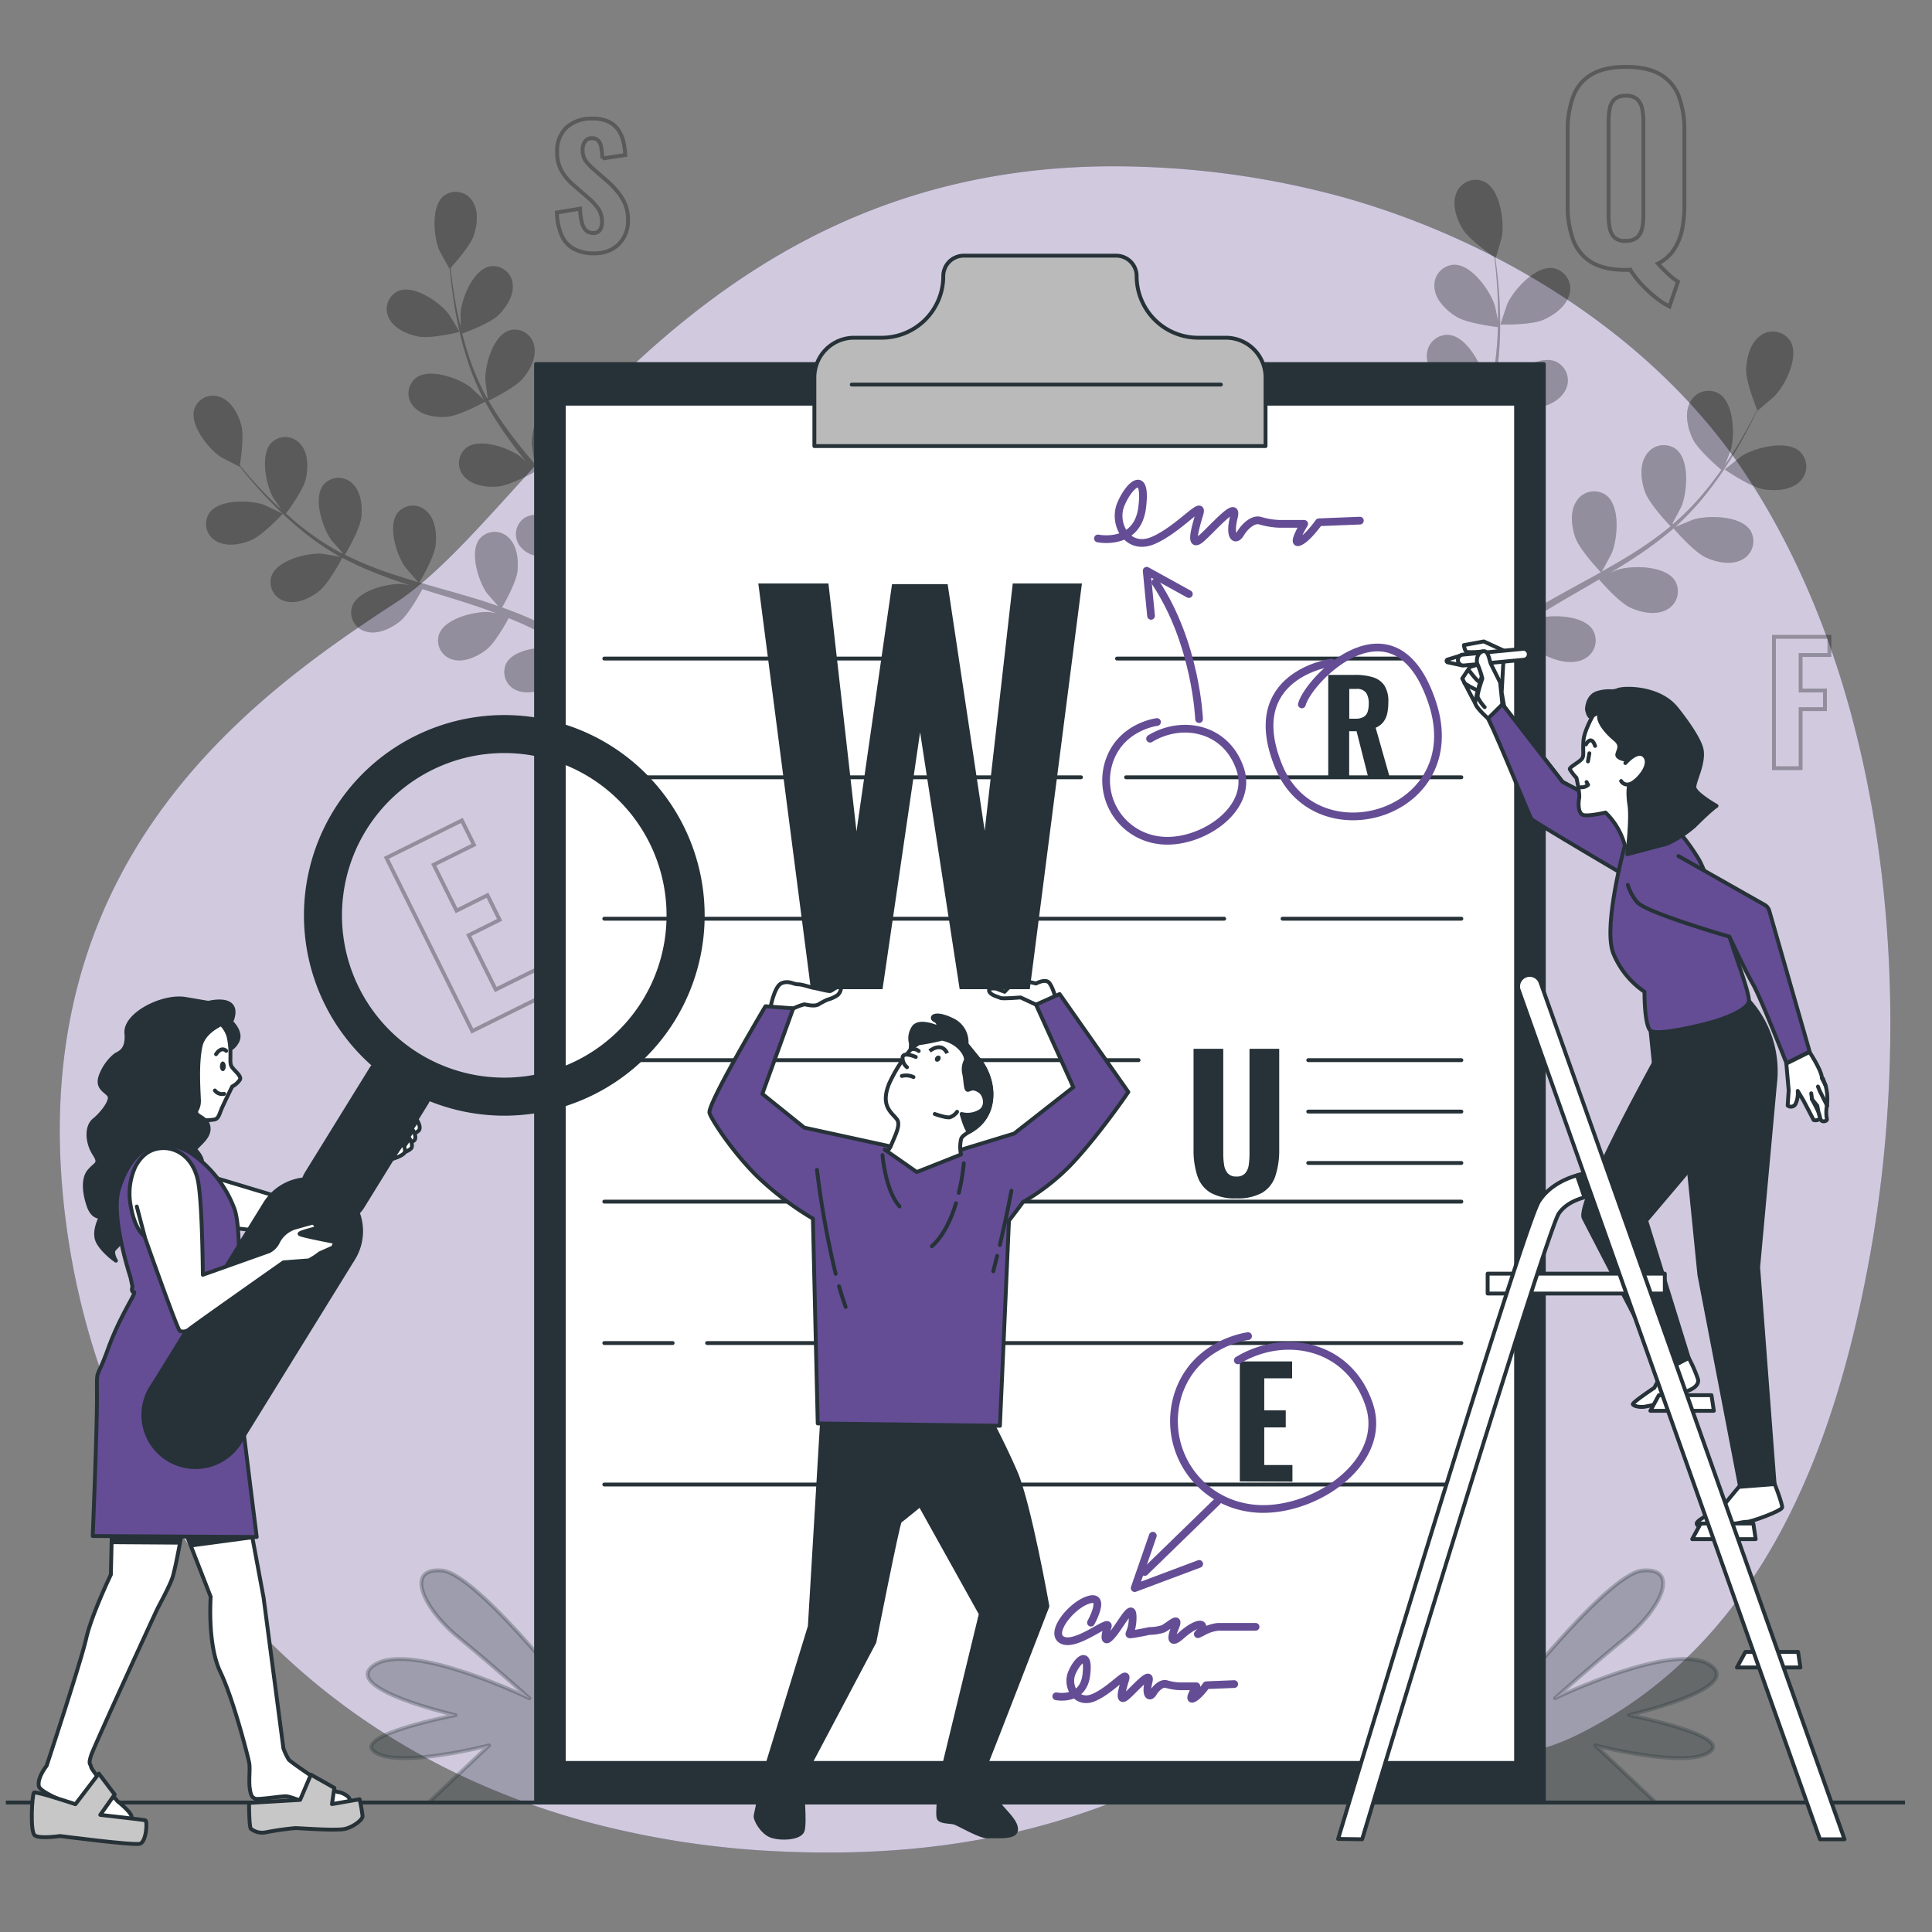 <svg xmlns="http://www.w3.org/2000/svg" viewBox="0 0 500 500"><rect x="0" y="0" width="500" height="500" fill="#808080" stroke="none"/><g id="freepik--background-simple--inject-77"><path d="M455.38,128.41q-2.49-4.08-5.18-8C426.2,85.63,386.25,61.82,347.43,51a223.83,223.83,0,0,0-51.9-7.83c-114.34-4.1-156.34,88.87-193.18,112.84S9,221,16.08,307c5.38,65.4,43.1,127.93,112,156.38A195.72,195.72,0,0,0,152,471.51a231.61,231.61,0,0,0,50.5,7.66c52.08,2.28,94.38-10.1,135.75-41.28,9.62-7.25,19.18-15.43,31.66-16.32,9.07-.65,17.67,2.56,8.19,11.21-11.14,10.16,1.72,30.15,30,16.26,47.24-23.19,66.68-73.23,75.84-124.11C495.18,262.48,489.73,184.81,455.38,128.41Z" style="fill:#644D95"></path><path d="M455.38,128.41q-2.49-4.08-5.18-8C426.2,85.63,386.25,61.82,347.43,51a223.83,223.83,0,0,0-51.9-7.83c-114.34-4.1-156.34,88.87-193.18,112.84S9,221,16.08,307c5.38,65.4,43.1,127.93,112,156.38A195.72,195.72,0,0,0,152,471.51a231.61,231.61,0,0,0,50.5,7.66c52.08,2.28,94.38-10.1,135.75-41.28,9.62-7.25,19.18-15.43,31.66-16.32,9.07-.65,17.67,2.56,8.19,11.21-11.14,10.16,1.72,30.15,30,16.26,47.24-23.19,66.68-73.23,75.84-124.11C495.18,262.48,489.73,184.81,455.38,128.41Z" style="fill:#fff;opacity:0.7"></path></g><g id="freepik--plants-2--inject-77"><path d="M152.71,444.74S124,407.32,114.42,406.45s-5.22,9.57,4.35,17.4S137,439.51,137,439.51s-30.45-14.79-40-8.7,20.88,13.06,20.88,13.06-27,5.22-20.88,9.57,29.58-1.74,29.58-1.74l-15.66,14.79h57.43Z" style="fill:#263238;stroke:#263238;stroke-linecap:round;stroke-linejoin:round;opacity:0.3"></path><path d="M386.77,444.74s28.72-37.42,38.29-38.29,5.22,9.57-4.35,17.4-18.28,15.66-18.28,15.66,30.46-14.79,40-8.7-20.88,13.06-20.88,13.06,27,5.22,20.88,9.57-29.58-1.74-29.58-1.74l15.66,14.79H371.11Z" style="fill:#263238;stroke:#263238;stroke-linecap:round;stroke-linejoin:round;opacity:0.3"></path></g><g id="freepik--plants-1--inject-77"><g style="opacity:0.3"><path d="M118.92,85.9c.07,0-2.67-4.46-2.88-4.72-2.37-3-8.74-7.43-12.76-5.93a5.08,5.08,0,0,0-2.58,7.11c1.34,2.72,4.78,4.19,7.59,4.73C111.59,87.73,118.91,85.9,118.92,85.9Z"></path><path d="M64.94,139.81c3.11-1.29,8.21-6.85,8.21-6.86s-4.69-2.24-5-2.35c-3.65-1.2-11.39-1.37-13.92,2.1A5.08,5.08,0,0,0,56,140.05C58.62,141.58,62.3,140.91,64.94,139.81Z"></path><path d="M50.29,105.92a5.08,5.08,0,0,1,6.92-3.06c2.8,1.15,4.51,4.47,5.24,7.24s-.15,8.85-.39,10.34c.8,1,1.68,2,2.67,3.15,1.76,2,3.77,4.17,6.11,6.43.62.6,1.31,1.22,2,1.83-.9-1.26-2.12-3-2.21-3.2-1.82-3.38-3.34-11-.36-14.08a5.09,5.09,0,0,1,7.55.47c2,2.32,1.94,6,1.32,8.85s-4.33,7.94-5.15,9c1.48,1.34,3,2.69,4.75,4a66.27,66.27,0,0,0,9.79,6.36l.15-.19c-1-1.07-3-3.36-3.11-3.57-2.17-3.16-4.52-10.55-1.9-13.95a5.09,5.09,0,0,1,7.56-.36c2.2,2.08,2.59,5.8,2.28,8.64-.36,3.29-4.11,9.53-4.25,9.76A90.28,90.28,0,0,0,100,148.07c2.71.94,5.49,1.79,8.29,2.61-.7-.73-3.32-3.74-3.48-4-2.18-3.16-4.53-10.54-1.91-13.95a5.09,5.09,0,0,1,7.56-.36c2.21,2.08,2.6,5.8,2.28,8.65-.35,3.2-3.91,9.2-4.22,9.7l3.82,1.12c4.17,1.18,8.36,2.35,12.46,3.63,1.42.45,2.8.94,4.18,1.42-1-1.13-2.83-3.22-3-3.42-2.17-3.16-4.52-10.54-1.9-13.94a5.08,5.08,0,0,1,7.56-.37c2.2,2.09,2.59,5.8,2.28,8.65s-3.2,8-4,9.4c2.3.82,4.57,1.69,6.76,2.65.93.43,1.91.81,2.79,1.28l2.64,1.35c1.78,1,3.43,1.88,5.05,2.84.83.48,1.6,1,2.4,1.42-1.21-1-3.09-2.59-3.25-2.75-2.63-2.8-6.07-9.74-4-13.5a5.08,5.08,0,0,1,7.41-1.5,5.38,5.38,0,0,1,.86.72,19.78,19.78,0,0,1,8.77,4.74c.17.17,2,2.46,2.89,3.65-.5-1.13-1-2.24-1.55-3.4-.77-1.67-1.64-3.41-2.48-5.11l-1.4-2.61c-.46-.9-1-1.7-1.52-2.56-.77-1.25-1.62-2.5-2.48-3.76-1.65.89-6.55,3.42-9.32,3.63s-6.56-.29-8.57-2.56a5.08,5.08,0,0,1,.61-7.54c3.48-2.51,10.79.08,13.88,2.35.1.08.7.63,1.41,1.28-.87-1.19-1.73-2.39-2.66-3.57-2.61-3.36-5.37-6.69-8.13-10l-1.71-2.11c-1.39.76-6.67,3.54-9.57,3.77s-6.56-.29-8.57-2.56a5.08,5.08,0,0,1,.6-7.54c3.49-2.51,10.79.07,13.88,2.35.11.08.83.73,1.63,1.48-1.47-1.85-2.92-3.7-4.29-5.59a89.35,89.35,0,0,1-6.47-10.12c-.49.28-6.62,3.66-9.85,3.91-2.85.22-6.55-.29-8.56-2.56a5.08,5.08,0,0,1,.6-7.54c3.49-2.51,10.79.08,13.88,2.35.22.16,2.8,2.56,3.69,3.45,0,0,0-.09-.07-.13a65.11,65.11,0,0,1-4.46-10.91,87.19,87.19,0,0,1-2.57-10.21c-.65-3.2-1-6.17-1.36-8.79-.17-1.43-.29-2.73-.4-4l-.06.07c0,.05-2.56-4.52-2.69-4.83-1.45-3.55-2.16-11.27,1.12-14A5.09,5.09,0,0,1,122.22,52c1.71,2.51,1.3,6.22.38,8.93s-5,7.3-6,8.41c.13,1.26.29,2.61.49,4.1.38,2.61.84,5.56,1.55,8.73.19.85.42,1.75.64,2.63-.06-1.56-.1-3.69-.08-3.9.35-3.82,3.27-11,7.47-11.93a5.08,5.08,0,0,1,6,4.55c.36,3-1.72,6.12-3.78,8.11s-8,4.23-9.28,4.69c.5,1.94,1.06,3.92,1.76,6A65.52,65.52,0,0,0,126,103l.23-.07c-.22-1.43-.62-4.44-.62-4.69-.07-3.84,2-11.29,6.11-12.69a5.09,5.09,0,0,1,6.5,3.87c.69,3-1,6.27-2.87,8.47-2.11,2.54-8.68,5.68-8.93,5.8a90.68,90.68,0,0,0,6.48,9.63c1.74,2.29,3.6,4.52,5.48,6.75-.18-1-.71-5-.72-5.23-.07-3.84,2.05-11.29,6.11-12.69a5.08,5.08,0,0,1,6.5,3.87c.69,3-1,6.27-2.86,8.47-2.06,2.48-8.34,5.51-8.88,5.77.86,1,1.71,2,2.58,3,2.82,3.29,5.67,6.58,8.38,9.91.94,1.15,1.82,2.32,2.71,3.49-.23-1.51-.59-4.25-.6-4.49-.07-3.84,2.05-11.29,6.11-12.68a5.07,5.07,0,0,1,6.5,3.86c.69,3-1,6.27-2.86,8.47s-7.07,4.88-8.55,5.61c1.46,2,2.87,3.93,4.17,5.94.54.88,1.15,1.74,1.62,2.61l1.46,2.58c.94,1.8,1.82,3.47,2.65,5.16.42.86.8,1.67,1.21,2.51-.46-1.49-1.15-3.87-1.19-4.09-.65-3.78.31-11.47,4.12-13.46a5.07,5.07,0,0,1,7,2.84c1.13,2.81-.07,6.35-1.55,8.8-1.63,2.71-7.17,6.55-7.85,7,1,2,1.9,4,2.74,5.94,1.55,3.49,2.86,6.65,4,9.41l-2.72.62c-1-2.66-2.19-5.69-3.58-9-.72-1.73-1.51-3.54-2.34-5.4-.76.28-6.67,2.42-9.91,2.36a56.24,56.24,0,0,1-2.07,6.15c1.94,1.17,3.82,2.33,5.56,3.45,2.16,1.38,4.16,2.7,6,3.92l-3.54.82q-1.81-1.26-3.82-2.61c-1.55-1-3.21-2.12-4.93-3.22-.5.68-4.51,6.09-7.26,7.63-2.5,1.4-6.08,2.48-8.86,1.26a5.09,5.09,0,0,1-2.61-7.1c2.12-3.74,9.83-4.45,13.59-3.68.24,0,3,1,4.43,1.45-1-.66-2.07-1.31-3.17-2-1.57-1-3.25-1.94-4.88-2.89l-2.62-1.4c-.88-.5-1.77-.86-2.67-1.31-1.34-.61-2.74-1.19-4.14-1.76-.89,1.66-3.59,6.47-5.78,8.17s-5.63,3.38-8.56,2.59a5.08,5.08,0,0,1-3.65-6.62c1.52-4,9-5.89,12.87-5.7l1.89.29c-1.39-.51-2.77-1-4.19-1.51-4-1.36-8.18-2.62-12.33-3.9l-2.58-.81c-.75,1.39-3.62,6.63-5.91,8.42s-5.63,3.37-8.56,2.59a5.08,5.08,0,0,1-3.66-6.62c1.52-4,9-5.9,12.87-5.7.14,0,1.1.16,2.18.34-2.25-.73-4.48-1.48-6.66-2.3a89.44,89.44,0,0,1-11-4.86c-.26.49-3.51,6.7-6.06,8.69-2.26,1.76-5.62,3.37-8.55,2.59A5.09,5.09,0,0,1,70.3,149c1.52-4,9-5.89,12.87-5.69.27,0,3.75.59,5,.83l-.12-.06a65.84,65.84,0,0,1-9.75-6.63,91.74,91.74,0,0,1-7.78-7.11c-2.3-2.31-4.26-4.57-6-6.58-.92-1.1-1.75-2.12-2.51-3.08,0,0,0,.09,0,.09s-4.63-2.35-4.91-2.54C53.92,116.08,49.07,110,50.29,105.92Z"></path><path d="M64.94,139.81c3.11-1.29,8.21-6.85,8.21-6.86s-4.69-2.24-5-2.35c-3.65-1.2-11.39-1.37-13.92,2.1A5.08,5.08,0,0,0,56,140.05C58.62,141.58,62.3,140.91,64.94,139.81Z" style="opacity:0.3"></path><path d="M118.92,85.9c.07,0-2.67-4.46-2.88-4.72-2.37-3-8.74-7.43-12.76-5.93a5.08,5.08,0,0,0-2.58,7.11c1.34,2.72,4.78,4.19,7.59,4.73C111.59,87.73,118.91,85.9,118.92,85.9Z" style="opacity:0.3"></path><path d="M50.29,105.92a5.08,5.08,0,0,1,6.92-3.06c2.8,1.15,4.51,4.47,5.24,7.24s-.15,8.85-.39,10.34c.8,1,1.68,2,2.67,3.15,1.76,2,3.77,4.17,6.11,6.43.62.6,1.31,1.22,2,1.83-.9-1.26-2.12-3-2.21-3.2-1.82-3.38-3.34-11-.36-14.08a5.09,5.09,0,0,1,7.55.47c2,2.32,1.94,6,1.32,8.85s-4.33,7.94-5.15,9c1.48,1.34,3,2.69,4.75,4a66.27,66.27,0,0,0,9.79,6.36l.15-.19c-1-1.07-3-3.36-3.11-3.57-2.17-3.16-4.52-10.55-1.9-13.95a5.09,5.09,0,0,1,7.56-.36c2.2,2.08,2.59,5.8,2.28,8.64-.36,3.29-4.11,9.53-4.25,9.76A90.28,90.28,0,0,0,100,148.07c2.71.94,5.49,1.79,8.29,2.61-.7-.73-3.32-3.74-3.48-4-2.18-3.16-4.53-10.54-1.91-13.95a5.09,5.09,0,0,1,7.56-.36c2.21,2.08,2.6,5.8,2.28,8.65-.35,3.2-3.91,9.2-4.22,9.7l3.82,1.12c4.17,1.18,8.36,2.35,12.46,3.63,1.42.45,2.8.94,4.18,1.42-1-1.13-2.83-3.22-3-3.42-2.17-3.16-4.52-10.54-1.9-13.94a5.08,5.08,0,0,1,7.56-.37c2.2,2.09,2.59,5.8,2.28,8.65s-3.2,8-4,9.4c2.3.82,4.57,1.69,6.76,2.65.93.43,1.91.81,2.79,1.28l2.64,1.35c1.78,1,3.43,1.88,5.05,2.84.83.48,1.6,1,2.4,1.42-1.21-1-3.09-2.59-3.25-2.75-2.63-2.8-6.07-9.74-4-13.5a5.08,5.08,0,0,1,7.41-1.5,5.38,5.38,0,0,1,.86.72,19.78,19.78,0,0,1,8.77,4.74c.17.17,2,2.46,2.89,3.65-.5-1.13-1-2.24-1.55-3.4-.77-1.67-1.64-3.41-2.48-5.11l-1.4-2.61c-.46-.9-1-1.7-1.52-2.56-.77-1.25-1.62-2.5-2.48-3.76-1.65.89-6.55,3.42-9.32,3.63s-6.56-.29-8.57-2.56a5.08,5.08,0,0,1,.61-7.54c3.48-2.51,10.79.08,13.88,2.35.1.08.7.63,1.41,1.28-.87-1.19-1.73-2.39-2.66-3.57-2.61-3.36-5.37-6.69-8.13-10l-1.71-2.11c-1.39.76-6.67,3.54-9.57,3.77s-6.56-.29-8.57-2.56a5.08,5.08,0,0,1,.6-7.54c3.49-2.51,10.79.07,13.88,2.35.11.08.83.73,1.63,1.48-1.47-1.85-2.92-3.7-4.29-5.59a89.35,89.35,0,0,1-6.47-10.12c-.49.28-6.62,3.66-9.85,3.91-2.85.22-6.55-.29-8.56-2.56a5.08,5.08,0,0,1,.6-7.54c3.49-2.51,10.79.08,13.88,2.35.22.16,2.8,2.56,3.69,3.45,0,0,0-.09-.07-.13a65.11,65.11,0,0,1-4.46-10.91,87.19,87.19,0,0,1-2.57-10.21c-.65-3.2-1-6.17-1.36-8.79-.17-1.43-.29-2.73-.4-4l-.06.07c0,.05-2.56-4.52-2.69-4.83-1.45-3.55-2.16-11.27,1.12-14A5.09,5.09,0,0,1,122.22,52c1.71,2.51,1.3,6.22.38,8.93s-5,7.3-6,8.41c.13,1.26.29,2.61.49,4.1.38,2.61.84,5.56,1.55,8.73.19.85.42,1.75.64,2.63-.06-1.56-.1-3.69-.08-3.9.35-3.82,3.27-11,7.47-11.93a5.08,5.08,0,0,1,6,4.55c.36,3-1.72,6.12-3.78,8.11s-8,4.23-9.28,4.69c.5,1.94,1.06,3.92,1.76,6A65.52,65.52,0,0,0,126,103l.23-.07c-.22-1.43-.62-4.44-.62-4.69-.07-3.84,2-11.29,6.11-12.69a5.09,5.09,0,0,1,6.5,3.87c.69,3-1,6.27-2.87,8.47-2.11,2.54-8.68,5.68-8.93,5.8a90.68,90.68,0,0,0,6.48,9.63c1.74,2.29,3.6,4.52,5.48,6.75-.18-1-.71-5-.72-5.23-.07-3.84,2.05-11.29,6.11-12.69a5.08,5.08,0,0,1,6.5,3.87c.69,3-1,6.27-2.86,8.47-2.06,2.48-8.34,5.51-8.88,5.77.86,1,1.71,2,2.58,3,2.82,3.29,5.67,6.58,8.38,9.91.94,1.15,1.82,2.32,2.71,3.49-.23-1.51-.59-4.25-.6-4.49-.07-3.84,2.05-11.29,6.11-12.68a5.07,5.07,0,0,1,6.5,3.86c.69,3-1,6.27-2.86,8.47s-7.07,4.88-8.55,5.61c1.46,2,2.87,3.93,4.17,5.94.54.88,1.15,1.74,1.62,2.61l1.46,2.58c.94,1.8,1.82,3.47,2.65,5.16.42.86.8,1.67,1.21,2.51-.46-1.49-1.15-3.87-1.19-4.09-.65-3.78.31-11.47,4.12-13.46a5.07,5.07,0,0,1,7,2.84c1.13,2.81-.07,6.35-1.55,8.8-1.63,2.71-7.17,6.55-7.85,7,1,2,1.9,4,2.74,5.94,1.55,3.49,2.86,6.65,4,9.41l-2.72.62c-1-2.66-2.19-5.69-3.58-9-.72-1.73-1.51-3.54-2.34-5.4-.76.28-6.67,2.42-9.91,2.36a56.24,56.24,0,0,1-2.07,6.15c1.94,1.17,3.82,2.33,5.56,3.45,2.16,1.38,4.16,2.7,6,3.92l-3.54.82q-1.81-1.26-3.82-2.61c-1.55-1-3.21-2.12-4.93-3.22-.5.68-4.51,6.09-7.26,7.63-2.5,1.4-6.08,2.48-8.86,1.26a5.09,5.09,0,0,1-2.61-7.1c2.12-3.74,9.83-4.45,13.59-3.68.24,0,3,1,4.43,1.45-1-.66-2.07-1.31-3.17-2-1.57-1-3.25-1.94-4.88-2.89l-2.62-1.4c-.88-.5-1.77-.86-2.67-1.31-1.34-.61-2.74-1.19-4.14-1.76-.89,1.66-3.59,6.47-5.78,8.17s-5.63,3.38-8.56,2.59a5.08,5.08,0,0,1-3.65-6.62c1.52-4,9-5.89,12.87-5.7l1.89.29c-1.39-.51-2.77-1-4.19-1.51-4-1.36-8.18-2.62-12.33-3.9l-2.58-.81c-.75,1.39-3.62,6.63-5.91,8.42s-5.63,3.37-8.56,2.59a5.08,5.08,0,0,1-3.66-6.62c1.52-4,9-5.9,12.87-5.7.14,0,1.1.16,2.18.34-2.25-.73-4.48-1.48-6.66-2.3a89.44,89.44,0,0,1-11-4.86c-.26.49-3.51,6.7-6.06,8.69-2.26,1.76-5.62,3.37-8.55,2.59A5.09,5.09,0,0,1,70.3,149c1.52-4,9-5.89,12.87-5.69.27,0,3.75.59,5,.83l-.12-.06a65.84,65.84,0,0,1-9.75-6.63,91.74,91.74,0,0,1-7.78-7.11c-2.3-2.31-4.26-4.57-6-6.58-.92-1.1-1.75-2.12-2.51-3.08,0,0,0,.09,0,.09s-4.63-2.35-4.91-2.54C53.92,116.08,49.07,110,50.29,105.92Z" style="opacity:0.3"></path></g><g style="opacity:0.3"><path d="M388.34,84c-.08,0,1.69-5.2,1.84-5.52,1.72-3.64,7.21-9.67,11.69-9.08a5.34,5.34,0,0,1,4.31,6.68c-.73,3.11-3.91,5.42-6.66,6.64C396.28,84.19,388.35,84,388.34,84Z"></path><path d="M456.36,126.6c-3.49-.6-10-5.1-10-5.1s4.28-3.41,4.58-3.59c3.45-2.09,11.35-4.09,14.76-1.13a5.35,5.35,0,0,1-.09,8C463.25,126.92,459.33,127.1,456.36,126.6Z"></path><path d="M463.4,88.41a5.35,5.35,0,0,0-7.81-1.52c-2.61,1.84-3.57,5.65-3.67,8.66s2.24,9,2.84,10.51c-.6,1.19-1.25,2.47-2,3.85-1.34,2.44-2.88,5.17-4.75,8-.49.76-1.06,1.57-1.59,2.35.62-1.51,1.45-3.6,1.51-3.81,1.06-3.89.83-12-2.95-14.51a5.35,5.35,0,0,0-7.63,2.26c-1.46,2.83-.57,6.66.73,9.38s6.31,7.12,7.41,8c-1.21,1.72-2.49,3.46-3.93,5.2a68.71,68.71,0,0,1-8.55,8.83l-.19-.17c.74-1.32,2.24-4.14,2.34-4.39,1.49-3.75,2.16-11.87-1.33-14.74A5.34,5.34,0,0,0,426,117.8c-1.77,2.65-1.3,6.55-.31,9.4,1.15,3.28,6.46,8.79,6.66,9a94.33,94.33,0,0,1-9.94,7.1c-2.55,1.61-5.21,3.13-7.88,4.63.54-.92,2.52-4.61,2.63-4.9,1.49-3.75,2.16-11.87-1.33-14.74A5.34,5.34,0,0,0,408,129.7c-1.77,2.65-1.3,6.55-.31,9.4,1.12,3.2,6.18,8.51,6.61,9-1.21.68-2.42,1.37-3.65,2-4,2.2-8,4.38-11.91,6.66-1.35.79-2.65,1.62-4,2.44.78-1.4,2.15-4,2.24-4.2,1.49-3.75,2.16-11.87-1.33-14.75a5.34,5.34,0,0,0-7.83,1.41c-1.77,2.65-1.3,6.55-.3,9.4s5.16,7.41,6.35,8.68c-2.17,1.39-4.29,2.81-6.3,4.31-.86.66-1.78,1.29-2.56,2l-2.4,2c-1.58,1.43-3.06,2.75-4.51,4.11-.73.68-1.41,1.34-2.11,2,1-1.3,2.55-3.38,2.67-3.59,2-3.48,3.93-11.41.92-14.77a5.34,5.34,0,0,0-7.95.2,6.09,6.09,0,0,0-.72,1,20.71,20.71,0,0,0-7.86,6.91c-.14.22-1.47,3-2.11,4.43.25-1.27.5-2.53.79-3.85.4-1.9.88-3.89,1.34-5.82.27-1,.55-2,.82-3s.64-2,.95-3c.5-1.46,1.08-3,1.66-4.43,1.9.52,7.52,1.95,10.41,1.52s6.65-1.84,8.18-4.64a5.34,5.34,0,0,0-2.4-7.59c-4.16-1.75-11,2.62-13.67,5.68-.08.1-.57.8-1.14,1.65.61-1.43,1.21-2.86,1.87-4.29,1.89-4.06,3.94-8.13,6-12.22.43-.85.84-1.71,1.26-2.56,1.6.45,7.68,2,10.7,1.6s6.66-1.84,8.18-4.64a5.35,5.35,0,0,0-2.39-7.59c-4.17-1.75-11.05,2.62-13.68,5.68-.09.11-.67,1-1.31,1.9,1.07-2.23,2.11-4.48,3.08-6.74a94,94,0,0,0,4.25-11.89c.56.17,7.65,2.19,11,1.69,3-.44,6.65-1.84,8.18-4.64a5.35,5.35,0,0,0-2.4-7.59c-4.16-1.75-11,2.62-13.67,5.68-.19.22-2.27,3.28-3,4.4,0,0,0-.1,0-.14a70.28,70.28,0,0,0,2-12.24,93,93,0,0,0,.22-11.08c-.09-3.43-.38-6.56-.67-9.33-.16-1.49-.34-2.86-.52-4.14l.07.06c.07,0,1.57-5.24,1.63-5.58.65-4-.44-12.06-4.46-14.12a5.35,5.35,0,0,0-7.35,3c-1.16,3,.14,6.68,1.72,9.25s6.85,6.3,8.16,7.19c.16,1.33.32,2.75.46,4.32.22,2.77.45,5.9.47,9.32,0,.91,0,1.89,0,2.84-.32-1.61-.78-3.81-.85-4-1.25-3.84-5.94-10.51-10.46-10.48a5.34,5.34,0,0,0-5.11,6.09c.33,3.17,3.19,5.87,5.78,7.42s9.19,2.46,10.62,2.63c-.06,2.1-.17,4.26-.41,6.51a69.32,69.32,0,0,1-2.26,12.07l-.26,0c-.1-1.51-.41-4.69-.46-5-.83-3.95-4.75-11.09-9.25-11.56a5.34,5.34,0,0,0-5.75,5.49c0,3.19,2.53,6.18,4.93,8,2.76,2.1,10.24,3.77,10.52,3.84a94.46,94.46,0,0,1-4.37,11.4c-1.25,2.75-2.62,5.48-4,8.21-.05-1.07-.44-5.24-.5-5.54-.83-4-4.75-11.09-9.25-11.56a5.34,5.34,0,0,0-5.75,5.49c0,3.19,2.53,6.19,4.93,8,2.7,2.06,9.85,3.69,10.45,3.83-.63,1.24-1.27,2.47-1.92,3.71-2.12,4-4.26,8.08-6.26,12.13-.69,1.4-1.31,2.81-1.95,4.22-.12-1.6-.4-4.5-.45-4.75-.83-3.95-4.75-11.09-9.25-11.56a5.34,5.34,0,0,0-5.75,5.49c0,3.19,2.53,6.19,4.93,8s8.39,3.34,10.08,3.74c-1,2.35-2,4.7-2.87,7.07-.35,1-.77,2.05-1.05,3.06s-.6,2-.89,3c-.54,2.06-1.05,4-1.5,5.91-.23,1-.43,1.9-.65,2.85.12-1.64.27-4.23.26-4.47-.23-4-3-11.68-7.39-12.83a5.34,5.34,0,0,0-6.52,4.56c-.5,3.15,1.57,6.5,3.66,8.66,2.31,2.39,8.89,5,9.7,5.35-.51,2.33-1,4.6-1.41,6.73-.77,3.94-1.37,7.5-1.85,10.58h2.94c.4-3,.9-6.35,1.55-10.09.33-1.94.71-4,1.12-6.09.85.11,7.41.91,10.72.09a58,58,0,0,0,3.57,5.82c-1.72,1.65-3.37,3.28-4.9,4.84-1.89,1.92-3.62,3.74-5.19,5.43h3.82q1.56-1.73,3.31-3.58c1.34-1.43,2.79-2.93,4.29-4.45.67.58,6.06,5.17,9.24,6.1,2.89.85,6.81,1.12,9.37-.78a5.36,5.36,0,0,0,1-7.9c-3.05-3.33-11.13-2.25-14.8-.57-.23.11-2.87,1.69-4.19,2.52.91-.91,1.81-1.83,2.78-2.77,1.37-1.36,2.88-2.75,4.32-4.11l2.35-2.06c.79-.71,1.62-1.3,2.44-2,1.22-.95,2.52-1.87,3.82-2.78,1.31,1.48,5.2,5.78,7.85,7s6.56,2.14,9.38.64a5.34,5.34,0,0,0,2.19-7.65c-2.51-3.75-10.66-3.91-14.54-2.8-.12,0-.92.35-1.86.74,1.3-.86,2.59-1.72,3.93-2.55,3.81-2.34,7.77-4.6,11.72-6.89l2.46-1.44c1.09,1.25,5.27,5.95,8,7.24s6.57,2.13,9.39.64a5.34,5.34,0,0,0,2.18-7.65c-2.5-3.76-10.65-3.91-14.53-2.81-.14,0-1.09.42-2.15.86,2.13-1.27,4.24-2.57,6.29-3.92a95.27,95.27,0,0,0,10.1-7.57c.38.44,5.17,6,8.26,7.48,2.73,1.27,6.56,2.13,9.38.64a5.35,5.35,0,0,0,2.19-7.65c-2.51-3.76-10.66-3.91-14.54-2.81-.28.08-3.7,1.49-4.91,2l.12-.09a70.41,70.41,0,0,0,8.42-9.1,93.44,93.44,0,0,0,6.3-9.12c1.82-2.91,3.3-5.68,4.59-8.15.69-1.34,1.29-2.58,1.84-3.74l0,.09c0,.07,4.19-3.5,4.43-3.76C462.07,99.68,465.62,92.34,463.4,88.41Z"></path><path d="M456.36,126.6c-3.49-.6-10-5.1-10-5.1s4.28-3.41,4.58-3.59c3.45-2.09,11.35-4.09,14.76-1.13a5.35,5.35,0,0,1-.09,8C463.25,126.92,459.33,127.1,456.36,126.6Z" style="opacity:0.3"></path><path d="M388.34,84c-.08,0,1.69-5.2,1.84-5.52,1.72-3.64,7.21-9.67,11.69-9.08a5.34,5.34,0,0,1,4.31,6.68c-.73,3.11-3.91,5.42-6.66,6.64C396.28,84.19,388.35,84,388.34,84Z" style="opacity:0.3"></path><path d="M463.4,88.41a5.35,5.35,0,0,0-7.81-1.52c-2.61,1.84-3.57,5.65-3.67,8.66s2.24,9,2.84,10.51c-.6,1.19-1.25,2.47-2,3.85-1.34,2.44-2.88,5.17-4.75,8-.49.76-1.06,1.57-1.59,2.35.62-1.51,1.45-3.6,1.51-3.81,1.06-3.89.83-12-2.95-14.51a5.35,5.35,0,0,0-7.63,2.26c-1.46,2.83-.57,6.66.73,9.38s6.31,7.12,7.41,8c-1.21,1.72-2.49,3.46-3.93,5.2a68.71,68.71,0,0,1-8.55,8.83l-.19-.17c.74-1.32,2.24-4.14,2.34-4.39,1.49-3.75,2.16-11.87-1.33-14.74A5.34,5.34,0,0,0,426,117.8c-1.77,2.65-1.3,6.55-.31,9.4,1.15,3.28,6.46,8.79,6.66,9a94.33,94.33,0,0,1-9.94,7.1c-2.55,1.61-5.21,3.13-7.88,4.63.54-.92,2.52-4.61,2.63-4.9,1.49-3.75,2.16-11.87-1.33-14.74A5.34,5.34,0,0,0,408,129.7c-1.77,2.65-1.3,6.55-.31,9.4,1.12,3.2,6.18,8.51,6.61,9-1.21.68-2.42,1.37-3.65,2-4,2.2-8,4.38-11.91,6.66-1.35.79-2.65,1.62-4,2.44.78-1.4,2.15-4,2.24-4.2,1.49-3.75,2.16-11.87-1.33-14.75a5.34,5.34,0,0,0-7.83,1.41c-1.77,2.65-1.3,6.55-.3,9.4s5.16,7.41,6.35,8.68c-2.17,1.39-4.29,2.81-6.3,4.31-.86.66-1.78,1.29-2.56,2l-2.4,2c-1.58,1.43-3.06,2.75-4.51,4.11-.73.68-1.41,1.34-2.11,2,1-1.3,2.55-3.38,2.67-3.59,2-3.48,3.93-11.41.92-14.77a5.34,5.34,0,0,0-7.95.2,6.09,6.09,0,0,0-.72,1,20.71,20.71,0,0,0-7.86,6.91c-.14.22-1.47,3-2.11,4.43.25-1.27.5-2.53.79-3.85.4-1.9.88-3.89,1.34-5.82.27-1,.55-2,.82-3s.64-2,.95-3c.5-1.46,1.08-3,1.66-4.43,1.9.52,7.52,1.95,10.41,1.52s6.65-1.84,8.18-4.64a5.34,5.34,0,0,0-2.4-7.59c-4.16-1.75-11,2.62-13.67,5.68-.08.1-.57.8-1.14,1.65.61-1.43,1.21-2.86,1.87-4.29,1.89-4.06,3.94-8.13,6-12.22.43-.85.84-1.71,1.26-2.56,1.6.45,7.68,2,10.7,1.6s6.66-1.84,8.18-4.64a5.35,5.35,0,0,0-2.39-7.59c-4.17-1.75-11.05,2.62-13.68,5.68-.09.11-.67,1-1.31,1.9,1.07-2.23,2.11-4.48,3.08-6.74a94,94,0,0,0,4.25-11.89c.56.17,7.65,2.19,11,1.69,3-.44,6.65-1.84,8.18-4.64a5.35,5.35,0,0,0-2.4-7.59c-4.16-1.75-11,2.62-13.67,5.68-.19.22-2.27,3.28-3,4.4,0,0,0-.1,0-.14a70.28,70.28,0,0,0,2-12.24,93,93,0,0,0,.22-11.08c-.09-3.43-.38-6.56-.67-9.33-.16-1.49-.34-2.86-.52-4.14l.07.06c.07,0,1.57-5.24,1.63-5.58.65-4-.44-12.06-4.46-14.12a5.35,5.35,0,0,0-7.35,3c-1.16,3,.14,6.68,1.72,9.25s6.85,6.3,8.16,7.19c.16,1.33.32,2.75.46,4.32.22,2.77.45,5.9.47,9.32,0,.91,0,1.89,0,2.84-.32-1.61-.78-3.81-.85-4-1.25-3.84-5.94-10.51-10.46-10.48a5.34,5.34,0,0,0-5.11,6.09c.33,3.17,3.19,5.87,5.78,7.42s9.19,2.46,10.62,2.63c-.06,2.1-.17,4.26-.41,6.51a69.32,69.32,0,0,1-2.26,12.07l-.26,0c-.1-1.51-.41-4.69-.46-5-.83-3.95-4.75-11.09-9.25-11.56a5.34,5.34,0,0,0-5.75,5.49c0,3.19,2.53,6.18,4.93,8,2.76,2.1,10.24,3.77,10.52,3.84a94.46,94.46,0,0,1-4.37,11.4c-1.25,2.75-2.62,5.48-4,8.21-.05-1.07-.44-5.24-.5-5.54-.83-4-4.75-11.09-9.25-11.56a5.34,5.34,0,0,0-5.75,5.49c0,3.19,2.53,6.19,4.93,8,2.7,2.06,9.85,3.69,10.45,3.83-.63,1.24-1.27,2.47-1.92,3.71-2.12,4-4.26,8.08-6.26,12.13-.69,1.4-1.31,2.81-1.95,4.22-.12-1.6-.4-4.5-.45-4.75-.83-3.95-4.75-11.09-9.25-11.56a5.34,5.34,0,0,0-5.75,5.49c0,3.19,2.53,6.19,4.93,8s8.39,3.34,10.08,3.74c-1,2.35-2,4.7-2.87,7.07-.35,1-.77,2.05-1.05,3.06s-.6,2-.89,3c-.54,2.06-1.05,4-1.5,5.91-.23,1-.43,1.9-.65,2.85.12-1.64.27-4.23.26-4.47-.23-4-3-11.68-7.39-12.83a5.34,5.34,0,0,0-6.52,4.56c-.5,3.15,1.57,6.5,3.66,8.66,2.31,2.39,8.89,5,9.7,5.35-.51,2.33-1,4.6-1.41,6.73-.77,3.94-1.37,7.5-1.85,10.58h2.94c.4-3,.9-6.35,1.55-10.09.33-1.94.71-4,1.12-6.09.85.11,7.41.91,10.72.09a58,58,0,0,0,3.57,5.82c-1.72,1.65-3.37,3.28-4.9,4.84-1.89,1.92-3.62,3.74-5.19,5.43h3.82q1.56-1.73,3.31-3.58c1.34-1.43,2.79-2.93,4.29-4.45.67.58,6.06,5.17,9.24,6.1,2.89.85,6.81,1.12,9.37-.78a5.36,5.36,0,0,0,1-7.9c-3.05-3.33-11.13-2.25-14.8-.57-.23.11-2.87,1.69-4.19,2.52.91-.91,1.81-1.83,2.78-2.77,1.37-1.36,2.88-2.75,4.32-4.11l2.35-2.06c.79-.71,1.62-1.3,2.44-2,1.22-.95,2.52-1.87,3.82-2.78,1.31,1.48,5.2,5.78,7.85,7s6.56,2.14,9.38.64a5.34,5.34,0,0,0,2.19-7.65c-2.51-3.75-10.66-3.91-14.54-2.8-.12,0-.92.35-1.86.74,1.3-.86,2.59-1.72,3.93-2.55,3.81-2.34,7.77-4.6,11.72-6.89l2.46-1.44c1.09,1.25,5.27,5.95,8,7.24s6.57,2.13,9.39.64a5.34,5.34,0,0,0,2.18-7.65c-2.5-3.76-10.65-3.91-14.53-2.81-.14,0-1.09.42-2.15.86,2.13-1.27,4.24-2.57,6.29-3.92a95.27,95.27,0,0,0,10.1-7.57c.38.44,5.17,6,8.26,7.48,2.73,1.27,6.56,2.13,9.38.64a5.35,5.35,0,0,0,2.19-7.65c-2.51-3.76-10.66-3.91-14.54-2.81-.28.08-3.7,1.49-4.91,2l.12-.09a70.41,70.41,0,0,0,8.42-9.1,93.44,93.44,0,0,0,6.3-9.12c1.82-2.91,3.3-5.68,4.59-8.15.69-1.34,1.29-2.58,1.84-3.74l0,.09c0,.07,4.19-3.5,4.43-3.76C462.07,99.68,465.62,92.34,463.4,88.41Z" style="opacity:0.3"></path></g></g><g id="freepik--Floor--inject-77"><line x1="493.01" y1="466.49" x2="1.52" y2="466.49" style="fill:none;stroke:#263238;stroke-miterlimit:10"></line></g><g id="freepik--Letters--inject-77"><g style="opacity:0.3"><path d="M432.06,79.31a19.24,19.24,0,0,1-3.35-2.15A32.11,32.11,0,0,1,425,73.78a24.55,24.55,0,0,1-3.1-4,2.35,2.35,0,0,1-.54.07h-.6c-3.75,0-6.73-.68-8.92-2a11.28,11.28,0,0,1-4.71-5.79,25.43,25.43,0,0,1-1.42-9V34a25.22,25.22,0,0,1,1.42-9,10.93,10.93,0,0,1,4.71-5.69c2.19-1.31,5.17-2,8.92-2s6.8.67,9,2A11.06,11.06,0,0,1,434.5,25a25.19,25.19,0,0,1,1.42,9v19.1a30.25,30.25,0,0,1-.66,6.61,14.26,14.26,0,0,1-2.19,5.09,10.65,10.65,0,0,1-4,3.42c.54.59,1.11,1.18,1.7,1.77s1.18,1.14,1.77,1.64a13.42,13.42,0,0,0,1.71,1.27Zm-11.32-17a4.14,4.14,0,0,0,3-.92A4.61,4.61,0,0,0,425,59a16.75,16.75,0,0,0,.31-3.33V31.43a16.2,16.2,0,0,0-.31-3.29,4.59,4.59,0,0,0-1.27-2.43,4.1,4.1,0,0,0-3-.92,4,4,0,0,0-2.91.92,4.41,4.41,0,0,0-1.23,2.43,17.82,17.82,0,0,0-.29,3.29V55.65A18.43,18.43,0,0,0,416.6,59a4.44,4.44,0,0,0,1.23,2.46A4,4,0,0,0,420.74,62.36Z" style="fill:none;stroke:#000;stroke-miterlimit:10"></path><path d="M122.23,266.83,100,222l19.53-9.67,3.12,6.3-10.4,5.16,5.9,11.89,8-4,3.15,6.37-8,4,7,14.05,10.51-5.21,3.07,6.2Z" style="fill:none;stroke:#000;stroke-miterlimit:10"></path><path d="M153.77,65.57a10.77,10.77,0,0,1-5.24-1.16,7.33,7.33,0,0,1-3.17-3.48A16.1,16.1,0,0,1,144.12,55l6-1a17.58,17.58,0,0,0,.44,3.51,4.35,4.35,0,0,0,1.09,2.1,2.57,2.57,0,0,0,1.83.69,1.92,1.92,0,0,0,1.82-.84,3.82,3.82,0,0,0,.49-1.93,6.07,6.07,0,0,0-1-3.59A17.16,17.16,0,0,0,152,51l-3.52-3.06a14.26,14.26,0,0,1-3.09-3.61,9.5,9.5,0,0,1-1.2-4.95,8.26,8.26,0,0,1,2.46-6.44,9.6,9.6,0,0,1,6.74-2.25,9.16,9.16,0,0,1,4.19.84,6.46,6.46,0,0,1,2.54,2.24,9.31,9.31,0,0,1,1.26,3.07,19.67,19.67,0,0,1,.44,3.29l-5.92.88a23.79,23.79,0,0,0-.27-2.72,3.74,3.74,0,0,0-.75-1.85,2.1,2.1,0,0,0-1.7-.67,2,2,0,0,0-1.81.9,3.6,3.6,0,0,0-.59,2,5,5,0,0,0,.82,3A14.81,14.81,0,0,0,153.86,44l3.44,3A19.44,19.44,0,0,1,161,51.28a10.57,10.57,0,0,1,1.53,5.85,8.56,8.56,0,0,1-1.09,4.32,7.74,7.74,0,0,1-3,3A9.24,9.24,0,0,1,153.77,65.57Z" style="fill:none;stroke:#000;stroke-miterlimit:10"></path><path d="M459.1,198.81v-34h14.35v4.7H466v9.19h6.3v4.82H466v15.28Z" style="fill:none;stroke:#000;stroke-miterlimit:10"></path></g></g><g id="freepik--Clipboard--inject-77"><rect x="138.73" y="94.22" width="260.81" height="372.26" style="fill:#263238;stroke:#263238;stroke-linecap:round;stroke-linejoin:round"></rect><rect x="145.91" y="104.47" width="246.45" height="351.77" style="fill:#fff;stroke:#263238;stroke-linecap:round;stroke-linejoin:round"></rect><path d="M294.16,71.46h0a5.29,5.29,0,0,0-5.29-5.29H249.41a5.29,5.29,0,0,0-5.29,5.29h0A15.94,15.94,0,0,1,228.18,87.4h-7.13a10.29,10.29,0,0,0-10.29,10.29v17.76H327.52V97.69A10.29,10.29,0,0,0,317.23,87.4H310.1A15.94,15.94,0,0,1,294.16,71.46Z" style="fill:#bababa;stroke:#263238;stroke-linecap:round;stroke-linejoin:round"></path><line x1="220.43" y1="99.53" x2="315.96" y2="99.53" style="fill:none;stroke:#263238;stroke-linecap:round;stroke-linejoin:round"></line><line x1="289.08" y1="170.44" x2="362.95" y2="170.44" style="fill:none;stroke:#263238;stroke-linecap:round;stroke-linejoin:round"></line><line x1="291.43" y1="201.16" x2="378.2" y2="201.16" style="fill:none;stroke:#263238;stroke-linecap:round;stroke-linejoin:round"></line><line x1="156.39" y1="201.16" x2="279.76" y2="201.16" style="fill:none;stroke:#263238;stroke-linecap:round;stroke-linejoin:round"></line><line x1="331.92" y1="237.76" x2="378.2" y2="237.76" style="fill:none;stroke:#263238;stroke-linecap:round;stroke-linejoin:round"></line><line x1="156.39" y1="237.76" x2="316.82" y2="237.76" style="fill:none;stroke:#263238;stroke-linecap:round;stroke-linejoin:round"></line><line x1="338.57" y1="274.37" x2="378.2" y2="274.37" style="fill:none;stroke:#263238;stroke-linecap:round;stroke-linejoin:round"></line><line x1="156.39" y1="274.37" x2="294.66" y2="274.37" style="fill:none;stroke:#263238;stroke-linecap:round;stroke-linejoin:round"></line><line x1="156.39" y1="310.98" x2="378.2" y2="310.98" style="fill:none;stroke:#263238;stroke-linecap:round;stroke-linejoin:round"></line><line x1="183" y1="347.58" x2="378.2" y2="347.58" style="fill:none;stroke:#263238;stroke-linecap:round;stroke-linejoin:round"></line><line x1="156.39" y1="347.58" x2="174.08" y2="347.58" style="fill:none;stroke:#263238;stroke-linecap:round;stroke-linejoin:round"></line><line x1="156.39" y1="384.19" x2="378.2" y2="384.19" style="fill:none;stroke:#263238;stroke-linecap:round;stroke-linejoin:round"></line><line x1="156.39" y1="170.44" x2="230.25" y2="170.44" style="fill:none;stroke:#263238;stroke-linecap:round;stroke-linejoin:round"></line><line x1="338.57" y1="287.68" x2="378.2" y2="287.68" style="fill:none;stroke:#263238;stroke-linecap:round;stroke-linejoin:round"></line><line x1="338.57" y1="300.98" x2="378.2" y2="300.98" style="fill:none;stroke:#263238;stroke-linecap:round;stroke-linejoin:round"></line><path d="M320.86,383.4V352.33H334.4v4.37h-7.21V365h5.56v4.41h-5.56v9.74h7.29v4.3Z" style="fill:#263238"></path><path d="M343.75,201.36v-26.7h6.92a15.33,15.33,0,0,1,4.63.61,5.46,5.46,0,0,1,3,2.16,7.63,7.63,0,0,1,1,4.28,14.12,14.12,0,0,1-.28,2.92,5.72,5.72,0,0,1-1,2.21,5,5,0,0,1-2,1.5l3.69,13h-5.57l-3.06-12.1h-1.91v12.1ZM349.19,186h1.58a4.14,4.14,0,0,0,2.07-.43,2.33,2.33,0,0,0,1.08-1.3,6.41,6.41,0,0,0,.31-2.16,4.93,4.93,0,0,0-.68-2.82,2.89,2.89,0,0,0-2.52-1h-1.84Z" style="fill:#263238"></path><path d="M320,310.14a12.84,12.84,0,0,1-6.74-1.48,7.88,7.88,0,0,1-3.37-4.29,21,21,0,0,1-1-6.82V271.42h7.69v27.22a18.29,18.29,0,0,0,.21,2.78,4.26,4.26,0,0,0,.94,2.21,2.8,2.8,0,0,0,2.24.85,2.85,2.85,0,0,0,2.29-.85,4.17,4.17,0,0,0,.92-2.21,19.67,19.67,0,0,0,.19-2.78V271.42h7.69v26.13a21.26,21.26,0,0,1-1,6.82,7.93,7.93,0,0,1-3.37,4.29A12.88,12.88,0,0,1,320,310.14Z" style="fill:#263238"></path><path d="M344.6,171.48s-23.5,3.14-13.62,27,49.23,12.13,39.69-16.63-31.91-6.29-33.75.45" style="fill:none;stroke:#644D95;stroke-linecap:round;stroke-linejoin:round;stroke-width:2px"></path><path d="M299.43,186.86s-9,1.08-12.2,9.69a15.6,15.6,0,0,0,12.2,20.82c10.41,1.79,25.13-7.54,21.54-18.3s-15.08-12.93-23.33-7.9" style="fill:none;stroke:#644D95;stroke-linecap:round;stroke-linejoin:round;stroke-width:2px"></path><path d="M310.32,186.11s-.75-19.57-11.3-35.39" style="fill:none;stroke:#644D95;stroke-linecap:round;stroke-linejoin:round;stroke-width:2px"></path><polyline points="297.89 159.38 296.76 147.71 307.68 153.74" style="fill:none;stroke:#644D95;stroke-linecap:round;stroke-linejoin:round;stroke-width:2px"></polyline><path d="M284.15,139.35s10.17,2.12,11.44-8-3.39-5.93-5.51-.85,1.7,12.29,8.47,9.32,13.14-11,11.86-6.78-2.54,8.9.43,6.36,9.74-10.59,8.47-5.51.42,6.35,1.69,4.24,3.41-3.87,5.09-3.39a20.58,20.58,0,0,0,5.08.84h6.35s-3.38,5.51-1.27,4.66,5.09-5.08,5.09-5.08l10.59-.42" style="fill:none;stroke:#644D95;stroke-linecap:round;stroke-linejoin:round;stroke-width:2px"></path><path d="M323,345.79s-13.06,1.57-17.77,14.11A22.71,22.71,0,0,0,323,390.2c15.15,2.62,36.58-11,31.35-26.65s-21.94-18.81-34-11.49" style="fill:none;stroke:#644D95;stroke-linecap:round;stroke-linejoin:round;stroke-width:2px"></path><line x1="315.04" y1="388.57" x2="296.26" y2="406.83" style="fill:none;stroke:#644D95;stroke-linecap:round;stroke-linejoin:round;stroke-width:2px"></line><polyline points="298.35 397.44 293.65 411 310.35 404.74" style="fill:none;stroke:#644D95;stroke-linecap:round;stroke-linejoin:round;stroke-width:2px"></polyline><path d="M282.34,419.94s4.05-7.28-.54-5.93-10.51,8.9-6.74,10.51,12.4-5.93,11.6-3.5-1.08,4.85,1.34,1.89,5.13-8.63,5.13-4.32-1.89,4.59,0,4.32,4.31-.81,4.31-.81a11.73,11.73,0,0,0,3.51-.54c1.34-.54,4.58-3.78,3.23-.54s-1.08,4.58,1.62,2.16,5.39-3.51,5.39-2.16-2.69,2.7,0,1.35a10.45,10.45,0,0,1,4.05-1.35h9.7" style="fill:none;stroke:#644D95;stroke-linecap:round;stroke-linejoin:round;stroke-width:2px"></path><path d="M273.36,439s6.91,1.44,7.77-5.46-2.3-4-3.74-.58,1.15,8.35,5.75,6.33,8.93-7.48,8.06-4.6-1.72,6,.29,4.31,6.62-7.19,5.76-3.74.28,4.32,1.15,2.88,2.31-2.63,3.45-2.3a14.09,14.09,0,0,0,3.46.57h4.31s-2.3,3.75-.86,3.17,3.45-3.45,3.45-3.45l7.2-.29" style="fill:none;stroke:#644D95;stroke-linecap:round;stroke-linejoin:round;stroke-width:2px"></path></g><g id="freepik--character-3--inject-77"><path d="M404.4,202.37l-15.65-20.21-3.82,3.36c3.06,6.33,13.53,23.79,14,24.48S423,228,423,228l3-14.17Z" style="fill:#fff;stroke:#263238;stroke-linecap:round;stroke-linejoin:round"></path><path d="M383.83,171.6l-3.4,1-2,3s3.79,7.39,3.39,6.39,2-2.4,2.2-3.6,1.8-6.61,1.8-6.61Z" style="fill:#fff;stroke:#263238;stroke-linecap:round;stroke-linejoin:round"></path><path d="M388.63,179.21l.6-10.81L384,166l-5.15.95s.2,1.6.8,1.8a23.14,23.14,0,0,0,3.95-.15l1.6.8s-3.6,11.41-3.4,12.61,3.3,3.92,3.3,3.92l4.5-1.32Z" style="fill:#fff;stroke:#263238;stroke-linecap:round;stroke-linejoin:round"></path><path d="M378.13,169.62l-3.51,1.07a.38.38,0,0,0,0,.71l3.6.77Z" style="fill:#fff;stroke:#263238;stroke-linecap:round;stroke-linejoin:round"></path><path d="M378.72,172.23a1.41,1.41,0,0,1-.17-2.81l15.52-1.49a1.4,1.4,0,0,1,1.57,1.22,1.42,1.42,0,0,1-1.22,1.58l-15.52,1.49Z" style="fill:#fff;stroke:#263238;stroke-linecap:round;stroke-linejoin:round"></path><path d="M388.82,182.27l-.59-5.66-2.4-4.81c-.4-.8-.6-3.8-2.2-3.2s-1.6,2.8-1.2,3.4a25.31,25.31,0,0,1,1.2,3.61s-1.4,4-1.2,4.8a11.13,11.13,0,0,0,1.8,2.6" style="fill:#fff;stroke:#263238;stroke-linecap:round;stroke-linejoin:round"></path><path d="M380.06,173.34s2.06,2.82,2.82,3.15" style="fill:none;stroke:#263238;stroke-linecap:round;stroke-linejoin:round"></path><path d="M379,176.81a20.52,20.52,0,0,0,3.14,1.74" style="fill:none;stroke:#263238;stroke-linecap:round;stroke-linejoin:round"></path><path d="M388.82,182.27l-3.69,3.66c3.32,6.86,10.7,25.31,11.18,26S423,228,423,228l3-14.17L404.4,202.37Z" style="fill:#644D95;stroke:#263238;stroke-linecap:round;stroke-linejoin:round"></path><path d="M427.16,266.72,429,284.94l18.17.66,12.15-4.74a27.3,27.3,0,0,0-6.7-21.83Z" style="fill:#263238;stroke:#263238;stroke-linecap:round;stroke-linejoin:round"></path><path d="M420.51,218.81s-5.84,21.27-2.92,28.06a22.12,22.12,0,0,0,8,9.8s-.06,8.66,1.56,10.05,12.67-1.26,16.25-2.29,9.08-3.28,9.22-5.4-4-13.17-4.13-13.85-6.4-18.24-8.71-22.56a50.36,50.36,0,0,0-6.77-9Z" style="fill:#644D95;stroke:#263238;stroke-linecap:round;stroke-linejoin:round"></path><path d="M430.42,354.87l-2.29,4.29s-5.77,3.84-5.55,4.27,1.68.83,3.05.62,4.8-1.06,4.8-1.06l6.8-3.23s2.64-1,2.21-2.82a36.5,36.5,0,0,0-2.41-5.53Z" style="fill:#fff;stroke:#263238;stroke-linecap:round;stroke-linejoin:round"></path><path d="M428.69,273.88s-20.81,37.5-18.83,41.36,20.56,39.63,20.56,39.63l6.61-3.46-11-35.52,17.19-20.29-.39-20.43" style="fill:#263238;stroke:#263238;stroke-linecap:round;stroke-linejoin:round"></path><path d="M451.3,383.27s-4.86,5.81-5.33,6.45-6.9,3.45-6.87,4.57,3.18,1.48,3.73,1.39,8.13-1.93,9.19-1.83,9-2.82,9.19-3.69-2.4-7.35-2.4-7.35Z" style="fill:#fff;stroke:#263238;stroke-linecap:round;stroke-linejoin:round"></path><polyline points="434.06 272.7 439.8 329.96 450.34 384.78 459.26 384.09 455.01 327.96 459.33 280.86" style="fill:#263238;stroke:#263238;stroke-linecap:round;stroke-linejoin:round"></polyline><path d="M420.51,218.81a18.45,18.45,0,0,0-5-8.52s-3.94.93-5.56.68-1.5-3.13-1.27-4.39-.7-5.27-.7-5.27a12.5,12.5,0,0,1-1.71-2.24c-.16-.55,2.6-1.89,3.18-2.77s.09-2.17.38-4.87,2.81-6.94,2.81-6.94.84-1.57,3.64-1.17,8.69,8.23,11.39,11.16,3.16,9,3,10.26-1.68,3.45-1.74,4.86-.68,2.56,1.76,4.91" style="fill:#fff;stroke:#263238;stroke-linecap:round;stroke-linejoin:round"></path><line x1="411.33" y1="194.95" x2="410.96" y2="197.05" style="fill:none;stroke:#263238;stroke-linecap:round;stroke-linejoin:round"></line><path d="M410.43,192.66s1.37-2.62,2.38.38" style="fill:none;stroke:#263238;stroke-linecap:round;stroke-linejoin:round"></path><path d="M410.6,202.39l.4.72a2.46,2.46,0,0,1-1.86.63" style="fill:none;stroke:#263238;stroke-linecap:round;stroke-linejoin:round"></path><path d="M438.5,203.69c0-1.63,2.45-6,1.91-9.51s-6.54-10.83-6.54-10.83c-4.48-5.61-13.53-5.43-15.18-4.77s-2.17-.09-5.1.7-2.89,4.4-2.89,4.4l.32,1.1.34.56c.34.55,3-1.87,2.54-.26s1.82,4.41,3.92,6.13,1,2.75.74,4,3.19,1.57,3.19,1.57a5.17,5.17,0,0,1,1.17.4c-1,1.55-1.81,2.7-1.81,2.7l.58,3.05s-.58,1.57,0,5.37-.55,12.77-.55,12.77l10.33-2.72a30.57,30.57,0,0,0,7.06-4.61c4.44-4.44,5.71-5.17,5.71-5.17S438.5,205.32,438.5,203.69Z" style="fill:#263238;stroke:#263238;stroke-linecap:round;stroke-linejoin:round"></path><path d="M420.64,197.47s3.42-4,5.13-1.6-2.44,6.77-4.08,7.07a1.82,1.82,0,0,1-2.14-.81" style="fill:#fff;stroke:#263238;stroke-linecap:round;stroke-linejoin:round"></path><rect x="385" y="329.62" width="45.85" height="5.14" style="fill:#fff;stroke:#263238;stroke-linecap:round;stroke-linejoin:round"></rect><polygon points="443.54 365.11 442.93 361.08 429.3 361.08 427.11 365.11 443.54 365.11" style="fill:#fff;stroke:#263238;stroke-linecap:round;stroke-linejoin:round"></polygon><polygon points="454.37 398.33 453.76 394.29 440.13 394.29 437.94 398.33 454.37 398.33" style="fill:#fff;stroke:#263238;stroke-linecap:round;stroke-linejoin:round"></polygon><polygon points="465.95 431.54 465.34 427.51 451.71 427.51 449.51 431.54 465.95 431.54" style="fill:#fff;stroke:#263238;stroke-linecap:round;stroke-linejoin:round"></polygon><path d="M352.52,476c18.7-62.1,47.91-156.72,50.82-161.82,2.87-4.47,10.1-4.93,10.25-4.94a3,3,0,0,0-.29-6c-.43,0-10.43.58-15,7.68-3.8,5.9-43.85,137.86-52,165Z" style="fill:#fff;stroke:#263238;stroke-linecap:round;stroke-linejoin:round"></path><polygon points="408.13 304.23 409.95 309.54 411.92 309.38 409.8 303.77 408.13 304.23" style="fill:#263238;stroke:#263238;stroke-linecap:round;stroke-linejoin:round"></polygon><path d="M471,476h6.36L398.59,254a3,3,0,0,0-5.62,2Z" style="fill:#fff;stroke:#263238;stroke-linecap:round;stroke-linejoin:round"></path><path d="M421.27,229a12.65,12.65,0,0,0,2.38,4.41c2,2.68,23.93,9,23.93,9s4,8.65,6.07,12.26,8.68,20.48,8.68,20.48l6-3-10.44-36.44a2.62,2.62,0,0,0-1.21-1.54l-22.3-12.62" style="fill:#644D95;stroke:#263238;stroke-linecap:round;stroke-linejoin:round"></path><path d="M472.45,280.92c-.19-.44-.58-1.19-.95-1.88,0-.05,0-.1,0-.15-.12-1.95-3.2-6.63-3.2-6.63l-6,3,.61,6.92-.26,3.94a1.38,1.38,0,0,0,2-.34,6.5,6.5,0,0,0,.6-3.45l1.51,2.53,2.61,5a1.72,1.72,0,0,0,1.52-.27c.69-.55-2-5.16-2-5.16l1.43,1.74s.55,3.45,1.1,3.86,1.52,0,1.38-.41a9.43,9.43,0,0,1,0-3.43A13.2,13.2,0,0,0,472.45,280.92Z" style="fill:#fff;stroke:#263238;stroke-linecap:round;stroke-linejoin:round"></path><line x1="468.74" y1="282.95" x2="468.95" y2="284.42" style="fill:none;stroke:#263238;stroke-linecap:round;stroke-linejoin:round"></line><polyline points="470.49 281.2 470.93 282.3 472.88 286.19" style="fill:none;stroke:#263238;stroke-linecap:round;stroke-linejoin:round"></polyline><line x1="471.76" y1="279.1" x2="472.45" y2="280.92" style="fill:none;stroke:#263238;stroke-linecap:round;stroke-linejoin:round"></line></g><g id="freepik--character-2--inject-77"><path d="M253.67,460.92l1.69-1s-.17-3.55.17-4.23,15.54-40,15.54-40-4.73-26.68-8.28-34.79S255.53,366,255.53,366l-3.72-9.62-38.17-.51-.34,2.7-3.72,62.33L197.76,459.4s-2,9.46-2.2,10.47,1.69,4.39,4.06,5.24,7.43.67,8.1-1.35-.16-10.81-.16-10.81l.33-3.21,18.41-34.8s6.09-30.91,6.59-31.25,5.24-4.22,5.24-4.22l15.71,28.21-9.63,39.69-.85,5.07s-1,7.43-.33,8.28,3,.67,4.05,1,6.76,3.72,8.61,3.55,6.9.51,7.24-1.52-2.34-4.39-4.2-6.59S253.67,460.92,253.67,460.92Z" style="fill:#263238;stroke:#263238;stroke-linecap:round;stroke-linejoin:round"></path><path d="M268.12,260l-4-1.86s-4.66.4-5.19.13-2.53-.67-2.93-1.73,1.86-.67,1.86-.67l2.13.8s2.8-3.46,5.46-2.79l2.66.66s2.14-1.2,3.2-.4,2,4.53,2,4.53Z" style="fill:#fff;stroke:#263238;stroke-linecap:round;stroke-linejoin:round"></path><path d="M205.31,261a15.62,15.62,0,0,1,2.8-1.07c.53,0,2.53.67,3.73,0a21.66,21.66,0,0,1,2.26-1.2,8.43,8.43,0,0,0,2.66-1.2c.8-.66,1.34-2.39.27-2.13s-1.6.93-2.13,1.07-3.33-.67-4.26-.8-2.93-.93-4.13-.93-2.4-1.07-4.26-.27-2.85,6.27-2.85,6.27Z" style="fill:#fff;stroke:#263238;stroke-linecap:round;stroke-linejoin:round"></path><path d="M230,296.59l-21.85-4.76-10.86-8.74,8-22.13-7.19-.54s-14.89,25-14.49,27.55c.2,1.25,5.73,9.93,12.3,16.41a78.84,78.84,0,0,0,14.47,11l1.25,53,47.15.61,2.34-53.09s3.19-4.12,3.59-4.79a56.5,56.5,0,0,0,12.2-9.42c7.3-7.6,15.1-19.08,15.1-19.08l-17.78-25.35L268.12,260l9.66,21.36-15.31,12-14.71,4.49Z" style="fill:#644D95;stroke:#263238;stroke-linecap:round;stroke-linejoin:round"></path><path d="M228.39,298.93s.69,9.07,4.4,13.3" style="fill:none;stroke:#263238;stroke-linecap:round;stroke-linejoin:round"></path><path d="M247.41,311.41c-1.24,4.08-3.2,8.42-6.25,11.11" style="fill:none;stroke:#263238;stroke-linecap:round;stroke-linejoin:round"></path><path d="M249.43,301.07a53.23,53.23,0,0,1-1.29,7.63" style="fill:none;stroke:#263238;stroke-linecap:round;stroke-linejoin:round"></path><path d="M258.06,325c-.32,1.29-.67,2.62-1,4" style="fill:none;stroke:#263238;stroke-linecap:round;stroke-linejoin:round"></path><path d="M261.76,308.16s-1.07,5.88-3,14.06" style="fill:none;stroke:#263238;stroke-linecap:round;stroke-linejoin:round"></path><path d="M217.13,332.87c.54,1.88,1.12,3.69,1.73,5.36" style="fill:none;stroke:#263238;stroke-linecap:round;stroke-linejoin:round"></path><path d="M211.43,302.76a235.48,235.48,0,0,0,4.84,26.9" style="fill:none;stroke:#263238;stroke-linecap:round;stroke-linejoin:round"></path><path d="M250.13,270.25s-1.38-4-7.39-4.32-5.54,3.39-5.54,3.39l-1.39.93-.15,1.38a39.7,39.7,0,0,0-5.54,8.78c-2.38,5.89.67,7.49,2,9.27,1.07,1.39-.51,4.28-1.44,6.59s-1.72,1.25-1.72,1.25l8.3,5.8,11.45-4.54a9.21,9.21,0,0,1,0-3.9c.46-2,5.39-2.31,7.23-7.85s-.92-10.78-2.46-12.63S250.13,270.25,250.13,270.25Z" style="fill:#fff;stroke:#263238;stroke-linecap:round;stroke-linejoin:round"></path><path d="M253.52,274.4c-1.54-1.84-3.39-4.15-3.39-4.15a6.32,6.32,0,0,0-3.81-6.35c-4.4-2.13-5.77-.61-4.4.15a1.43,1.43,0,0,1,.82,1.88s-4.77-2.18-6.29-.06a5,5,0,0,0-.64,4.38l-.15,1.38a10.66,10.66,0,0,1,2.13-1.64,54.53,54.53,0,0,0,6-1.18c4.64.94,6.53,4.54,6.15,5.67a5,5,0,0,0-.38,3.5c.38,1.9.29,4.17.95,4.07s1.19-.86,3,.29c1.51.94,2.27,4.35-.29,5.48a6.17,6.17,0,0,1-4.35.48s1,3.78,1.89,4.63h0A10.55,10.55,0,0,0,256,287C257.83,281.48,255.06,276.25,253.52,274.4Z" style="fill:#263238;stroke:#263238;stroke-linecap:round;stroke-linejoin:round"></path><path d="M234.73,276.19a3.09,3.09,0,0,1-1.14-2.56c.19-1.51,3.41-.09,3.41-.09" style="fill:#fff;stroke:#263238;stroke-linecap:round;stroke-linejoin:round"></path><path d="M242.17,273.57a.79.79,0,0,0,0,1.1.78.78,0,0,0,1.05-.3.77.77,0,0,0,0-1.09A.78.78,0,0,0,242.17,273.57Z" style="fill:#263238"></path><path d="M240.59,272s3-2.55,4.55.57" style="fill:none;stroke:#263238;stroke-miterlimit:10"></path><path d="M237.76,272a2.18,2.18,0,0,0-2.1-.39" style="fill:none;stroke:#263238;stroke-linecap:round;stroke-linejoin:round"></path><path d="M233.4,278.46a4.51,4.51,0,0,1,3,.28" style="fill:none;stroke:#263238;stroke-linecap:round;stroke-linejoin:round"></path><path d="M247.69,287.73a3.69,3.69,0,0,1-1.89,1.42c-1,.19-3.88-.85-3.88-.85" style="fill:none;stroke:#263238;stroke-linecap:round;stroke-linejoin:round"></path><path d="M209.86,256,196.25,151H214.4l7.26,64.17,9.2-64h14.39L254.84,215l7.26-64H280L266.51,256H248.36l-10.24-66.5L228.4,256Z" style="fill:#263238"></path></g><g id="freepik--character-1--inject-77"><path d="M58,262.88s5.18,3.54,3.36,6.74-3.79,1.61-3.79,1.61l-2.2-6.11S56.15,262.87,58,262.88Z" style="fill:#263238;stroke:#263238;stroke-linecap:round;stroke-linejoin:round"></path><path d="M54.13,262.75s4.29,1.94,5.1,5.84.07,6.14.63,7.27,2.76,2.55,2.24,3.56a5.37,5.37,0,0,1-2,1.76s-1.56,3.16-2.48,5.16-.93,2.94-1.94,3.35a12.88,12.88,0,0,1-3.86.14S50,291,50.27,292.32a17.8,17.8,0,0,1,0,4.14l-8.5-.54,2.23-31.61A10.7,10.7,0,0,1,54.13,262.75Z" style="fill:#fff;stroke:#263238;stroke-linecap:round;stroke-linejoin:round"></path><ellipse cx="57.67" cy="275.96" rx="0.75" ry="1.25" style="fill:#263238"></ellipse><path d="M55.91,272.83s1.25-2.12,2.63-.87" style="fill:none;stroke:#263238;stroke-linecap:round;stroke-linejoin:round"></path><path d="M58,283.09a2.37,2.37,0,0,1-2.38-.87" style="fill:none;stroke:#263238;stroke-linecap:round;stroke-linejoin:round"></path><path d="M60.05,263.93s-7.08,1.93-8.14,6.76-.48,11.84-.42,14.1-1.11,2.56-.59,3.43,3.12,1.3,3.1,4-4,4.85-3.38,5.43,1.77,2.15,1.62,3-3.94-3.32-7.75-2.79-5.77.81-7.19,3a13.9,13.9,0,0,1-4.11,4.06c-1.33,1,1.07,6.67-.68,8.52a9.26,9.26,0,0,0-2,5,3,3,0,0,1,.67,2.84c-.6,1.43-1.77,1.72-1.9,2.68a4.47,4.47,0,0,0,.73,2.3s-3.41-2.33-4.71-4.95.83-6.4.83-6.4-2.08.42-3.21-2.89-1.52-7,.2-9,3-1.76,1.25-4.46-2.18-6.91,0-8.69,4.63-5.06,3.92-6.3S25,281.71,26,278.62a12.47,12.47,0,0,1,3.78-5.48c.71-.64,3.35-.88,2.93-5.76s9.44-9.89,15.33-8.85l5.9,1S62.33,257.32,60.05,263.93Z" style="fill:#263238;stroke:#263238;stroke-linecap:round;stroke-linejoin:round"></path><path d="M29,394.45l-.31,13.06s-5,10.41-6.37,16.48-10.26,33-10.26,33-2.49,3.11-2,5.28,13.06,6.53,15.86,7.46,7.46,1.87,8.08.78-3.58-4.35-3.58-4.35-6.68-7.93-6.84-8.86-.77-.62,0-3,16.33-36.22,17-37.62,3.11-5.75,4-8.24,2.8-13.52,2.8-13.52l7.15,18.34s-.93,12.28,2.49,19.43,7.15,21.92,7.46,23.48-.15,4.51.16,6.68.77,2.34,1.4,2.65,6.52-.62,7.92-.62,5.45,2,7.93,2.33,7.47-.16,8.4-1.09-1.87-2.33-2.8-2.33-12.13-7.62-12.75-8.4a15,15,0,0,1-1.4-2.95l-5.13-39-3.42-18.35Z" style="fill:#fff;stroke:#263238;stroke-linecap:round;stroke-linejoin:round"></path><polygon points="28.9 399.12 46.43 399.24 46.92 396.54 48.52 396.91 49.5 399.97 64.95 397.89 47.35 394.92 29.14 396.42 28.9 399.12" style="fill:#263238;stroke:#263238;stroke-linecap:round;stroke-linejoin:round"></polygon><polygon points="99.71 295.18 73.71 310.24 53.45 304.14 58.47 317.59 74.61 319.38 98.63 301.45 99.71 295.18" style="fill:#fff;stroke:#263238;stroke-linecap:round;stroke-linejoin:round"></polygon><path d="M36.5,298.25s-3.48,2.23-5.71,9.43,3,22.95,3,22.95l.49,2.36s-.49,1.37.37,1.37-3.47,5.83-6.7,14.76-2.85,4.1-2.85,12.66S24,397.52,24,397.52l42.44.25s-5.09-40.46-5.09-41.45.25-20.6.25-20.6,1-17.12-.87-22.71a30.36,30.36,0,0,0-11.41-14.64C44.44,295.27,39.1,296.26,36.5,298.25Z" style="fill:#644D95;stroke:#263238;stroke-linecap:round;stroke-linejoin:round"></path><path d="M25.58,459l-6.06,7.93s-10.26-3.42-10.73-3S7.71,474.05,9,475s6.53.16,6.53.16,19,2.48,20.68,2,2-5.91,1.4-6.07-11.66-1.4-11.66-1.4l3.73-5.28Z" style="fill:#c7c7c7;stroke:#263238;stroke-linecap:round;stroke-linejoin:round"></path><path d="M64.45,466.59s0,6.06.47,6.68a4.69,4.69,0,0,0,3.88.93,75.47,75.47,0,0,1,7.62-1.09c1.25,0,10.88.78,13.06.16s4.35-2.33,4.35-3.26a39,39,0,0,0-.77-4.36l-7.15,1.25.62-4.2-6.07-3.42-2.79,6.53Z" style="fill:#c7c7c7;stroke:#263238;stroke-linecap:round;stroke-linejoin:round"></path><path d="M108,290s.9,1.43.54,2.33-3.4,1.79-3.4,1.79Z" style="fill:#fff;stroke:#263238;stroke-linecap:round;stroke-linejoin:round"></path><path d="M106.88,292.49s.89,1.43.54,2.33-3.41,1.79-3.41,1.79Z" style="fill:#fff;stroke:#263238;stroke-linecap:round;stroke-linejoin:round"></path><path d="M106,294.64s.9,1.43.54,2.33-3.41,1.79-3.41,1.79Z" style="fill:#fff;stroke:#263238;stroke-linecap:round;stroke-linejoin:round"></path><path d="M104.19,295.89s.9,1.44.54,2.34-3.41,1.79-3.41,1.79Z" style="fill:#fff;stroke:#263238;stroke-linecap:round;stroke-linejoin:round"></path><path d="M174.61,264.19A51.85,51.85,0,0,1,111.2,285a7.59,7.59,0,0,1-.36.69l-16.68,27a10.24,10.24,0,0,1-1,1.28,14,14,0,0,1-1.29,12L63,372.68A14,14,0,1,1,39.24,358l28.89-46.74a13.93,13.93,0,0,1,10.13-6.5,9.16,9.16,0,0,1,.71-1.44l16.68-27c.14-.22.3-.43.45-.63a51.85,51.85,0,1,1,78.51-11.51ZM94.77,214.82a42,42,0,1,0,57.84-13.64A42,42,0,0,0,94.77,214.82Z" style="fill:#263238"></path><path d="M35,302a16.73,16.73,0,0,0-1.12,10.32c1.12,6.19,3.48,7.55,3.48,7.55s8.56,24.33,9.18,24.57a2.37,2.37,0,0,0,2.36-.37c.62-.62,24.45-17.37,24.45-17.37s6.2-.5,6.57-.5a19.18,19.18,0,0,0,2.86-1.86l3.35-1.49s.87-1.36.25-1.49-8.44-1.61-8.82-2,4.35-1.49,4.35-1.49-.25-1.61-1.24-1.37-3.11.87-4.47,1.24a7.42,7.42,0,0,0-4.22,3.6,5.17,5.17,0,0,1-2.36,2.48l-17.12,6.09s-.13-18.49-1.24-24.2-5-8.44-8.57-8.57S36.64,298.85,35,302Z" style="fill:#fff;stroke:#263238;stroke-linecap:round;stroke-linejoin:round"></path><line x1="37.39" y1="319.82" x2="35.4" y2="312.25" style="fill:none;stroke:#263238;stroke-linecap:round;stroke-linejoin:round"></line></g></svg>